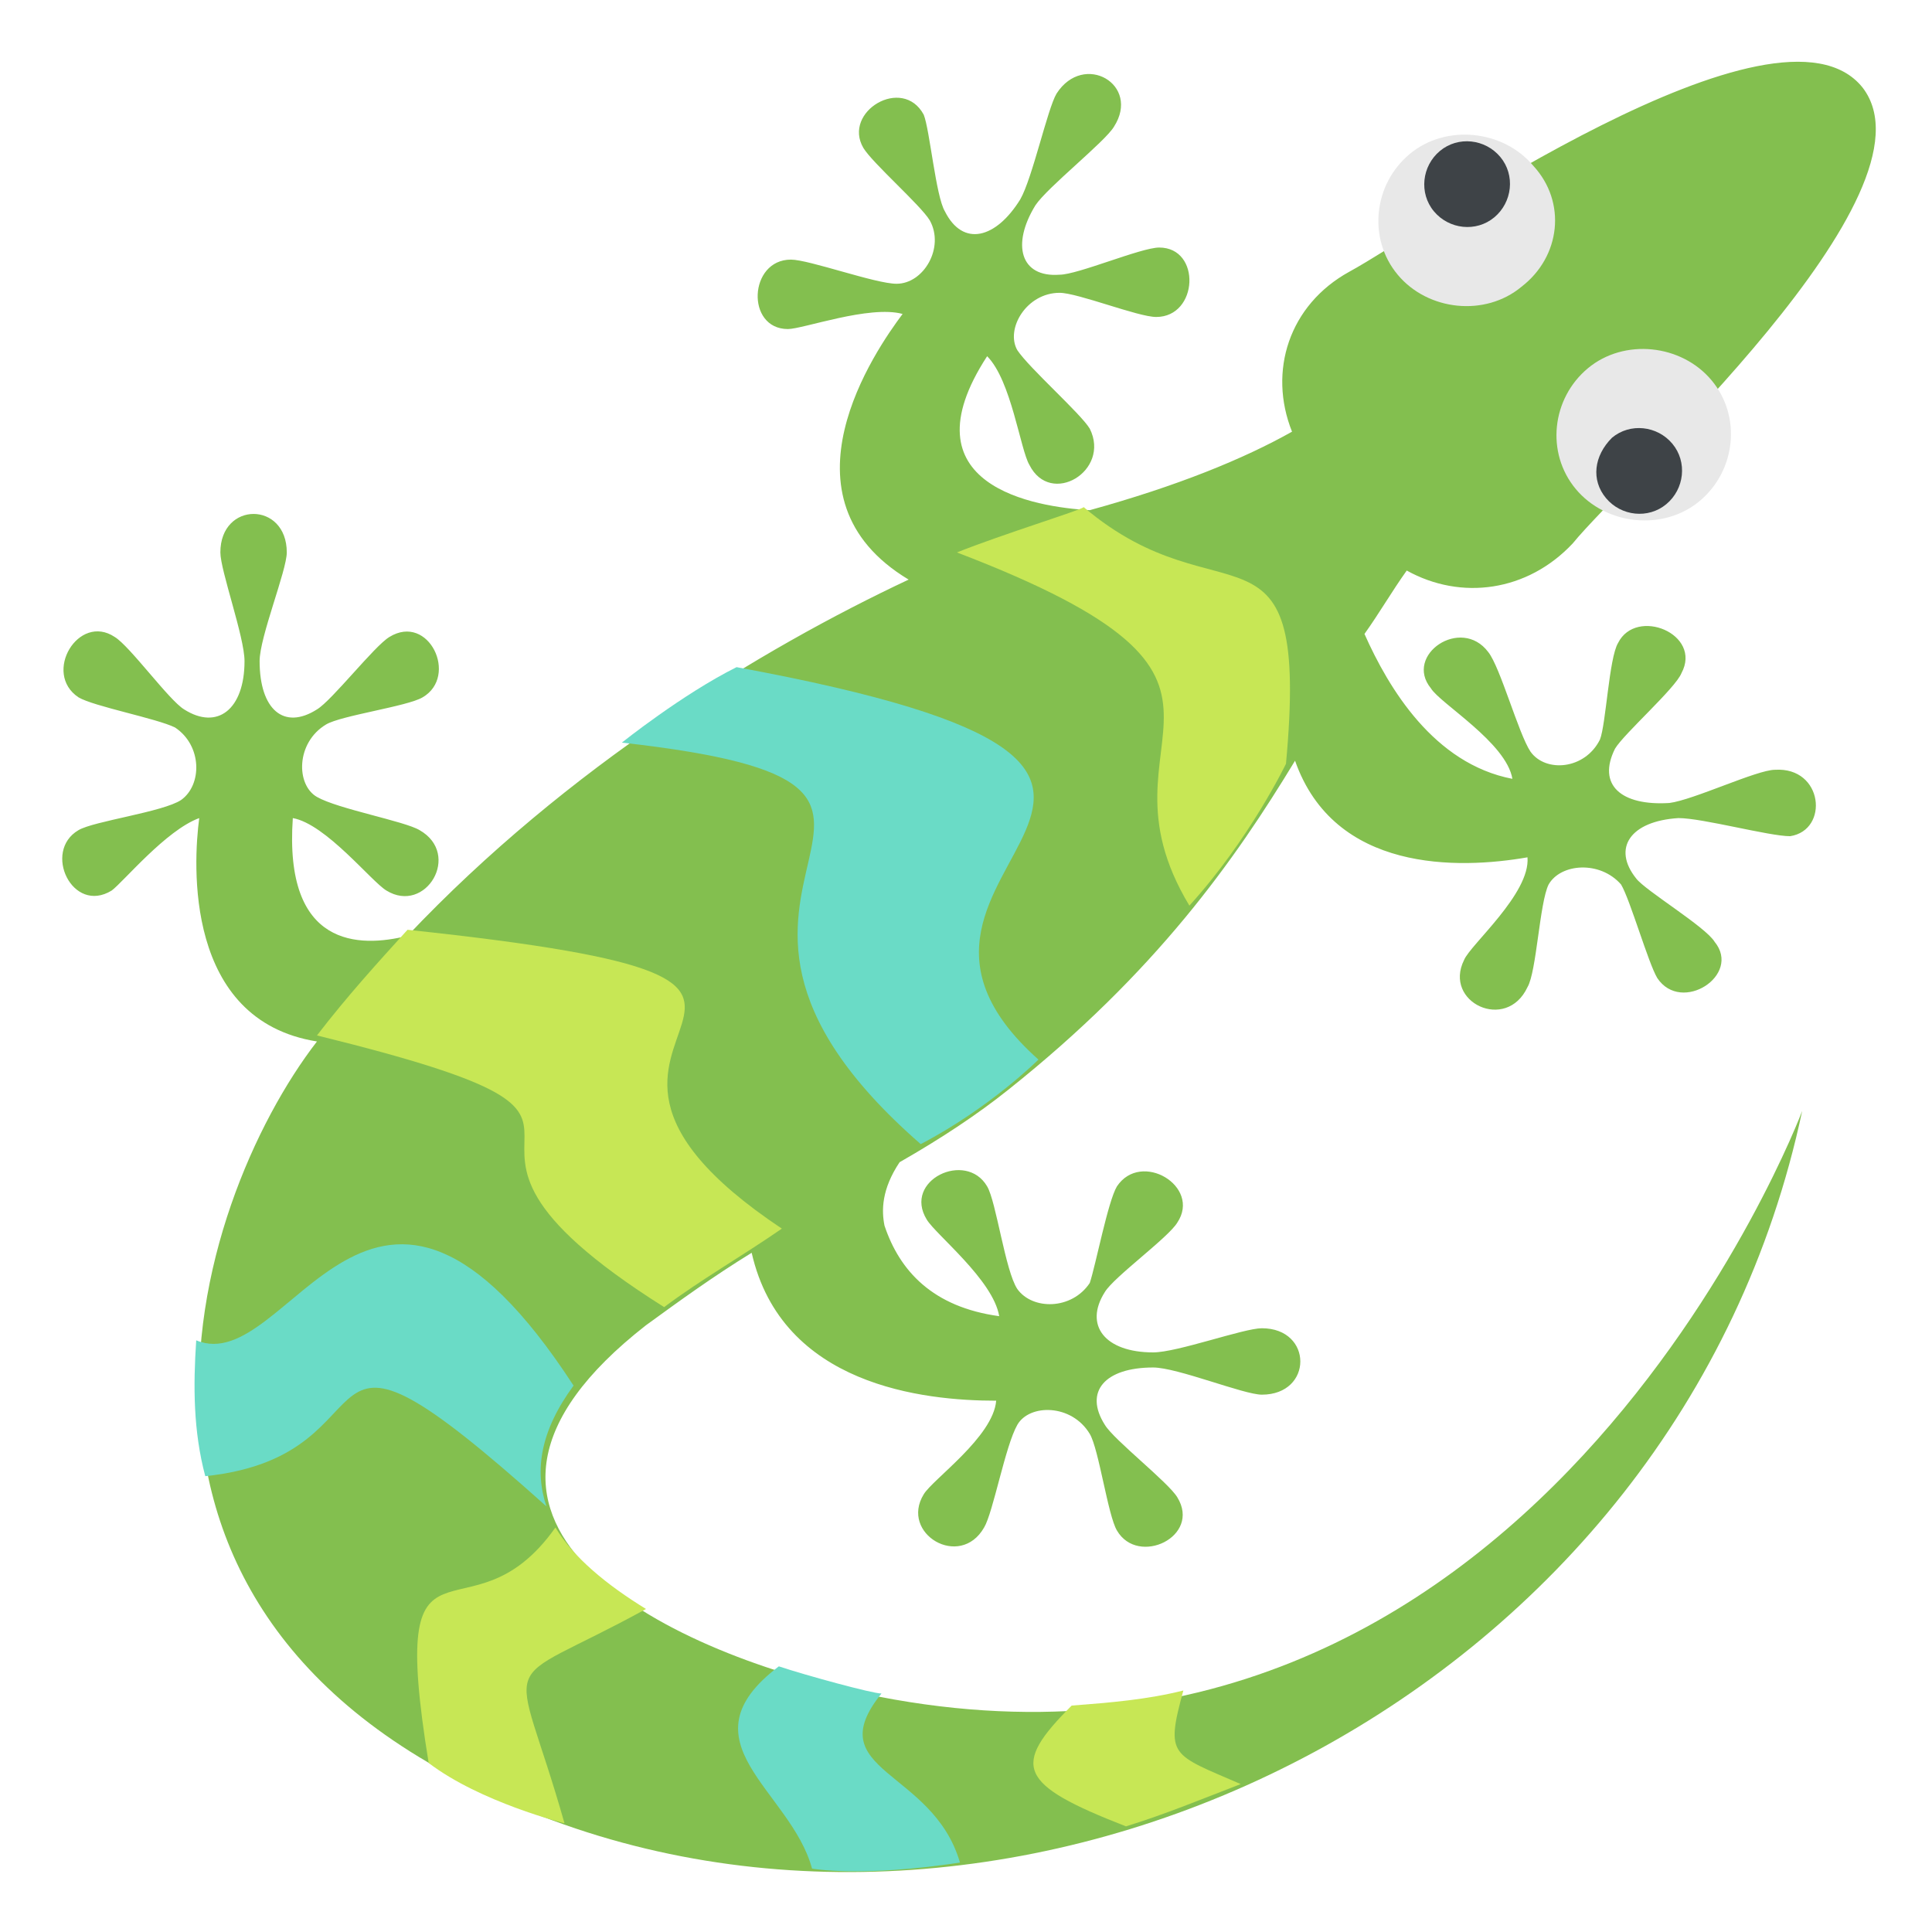 <?xml version="1.0" encoding="utf-8"?>
<svg width="800px" height="800px" viewBox="0 0 64 64" xmlns="http://www.w3.org/2000/svg" xmlns:xlink="http://www.w3.org/1999/xlink" aria-hidden="true" role="img" class="iconify iconify--emojione" preserveAspectRatio="xMidYMid meet"><path d="M58.8 25.5c-.6 0-2.7 1-3.5 1.1c-1.6.1-2.4-.6-1.8-1.8c.3-.5 2-2 2.2-2.5c.7-1.3-1.5-2.2-2.1-1c-.3.5-.4 2.7-.6 3.2c-.5 1-1.8 1.1-2.3.4c-.4-.6-1-2.8-1.4-3.3c-.9-1.2-2.8.1-1.9 1.2c.3.5 2.5 1.8 2.7 3c-2.6-.5-4.1-3-4.9-4.8c.5-.7.9-1.4 1.4-2.1c1.8 1 4 .7 5.5-.9c1.7-2.1 12.3-11.6 9.6-15.1c-2.8-3.5-14.6 4.8-17 6.1c-2 1.1-2.7 3.3-1.9 5.3c-1.6.9-3.8 1.8-6.7 2.6c-1.8-.1-6.2-.8-3.4-5.1c.8.8 1.1 3.1 1.4 3.6c.7 1.4 2.7.2 2-1.2c-.3-.5-2-2-2.4-2.6c-.4-.7.3-1.9 1.4-1.9c.6 0 2.6.8 3.2.8c1.4 0 1.5-2.3.1-2.3c-.6 0-2.7.9-3.3.9c-1.3.1-1.6-1-.8-2.3c.4-.6 2.3-2.1 2.6-2.6c.9-1.4-1-2.5-1.9-1.1c-.3.5-.8 2.8-1.2 3.5c-.8 1.3-1.9 1.6-2.5.4c-.3-.5-.5-2.7-.7-3.2c-.7-1.3-2.7-.1-2 1.1c.3.5 1.9 1.9 2.2 2.4c.5.9-.2 2.1-1.1 2.1c-.7 0-2.9-.8-3.5-.8c-1.4 0-1.5 2.3-.1 2.3c.5 0 2.7-.8 3.8-.5c-.9 1.2-4.3 6.1.2 8.8c-4.9 2.3-11.3 6.2-16.6 11.8c-1.6.4-4.1.4-3.8-3.9c1.1.2 2.6 2.1 3.1 2.4c1.3.8 2.5-1.2 1.1-2c-.5-.3-2.7-.7-3.4-1.1c-.7-.4-.7-1.8.3-2.4c.5-.3 2.7-.6 3.2-.9c1.2-.7.2-2.8-1.1-2c-.5.3-1.9 2.1-2.4 2.4c-1.1.7-1.9 0-1.9-1.6c0-.8.9-3 .9-3.6c0-1.7-2.2-1.7-2.2 0c0 .6.8 2.8.8 3.6c0 1.6-.9 2.3-2 1.6c-.5-.3-1.8-2.1-2.3-2.4c-1.2-.8-2.4 1.2-1.2 2c.5.3 2.6.7 3.2 1c.9.6.9 1.9.2 2.4c-.6.4-2.9.7-3.4 1c-1.2.7-.2 2.8 1.1 2c.4-.3 1.8-2 2.9-2.4c-.2 1.5-.5 6.7 3.9 7.4c-4.1 5.3-8.8 19.7 7.8 25.8c16.2 6 37.3-4.2 41.4-23.5c0 0-9 24-31.1 19.3c-6.7-1.4-15.4-5.8-7.2-12.2c1.1-.8 2.2-1.6 3.5-2.4c1 4.4 5.7 4.9 8.1 4.9c-.1 1.2-2.1 2.6-2.4 3.1c-.8 1.3 1.2 2.5 2 1.1c.3-.5.7-2.7 1.1-3.4c.4-.7 1.8-.7 2.4.3c.3.5.6 2.7.9 3.2c.7 1.2 2.8.2 2-1.1c-.3-.5-2.1-1.9-2.4-2.4c-.7-1.1 0-1.9 1.6-1.9c.8 0 3 .9 3.6.9c1.7 0 1.7-2.2 0-2.2c-.6 0-2.8.8-3.6.8c-1.6 0-2.3-.9-1.6-2c.3-.5 2.1-1.8 2.4-2.3c.8-1.2-1.2-2.4-2-1.2c-.3.5-.7 2.6-.9 3.2c-.6.9-1.9.9-2.4.2c-.4-.6-.7-2.9-1-3.4c-.7-1.2-2.8-.2-2 1.1c.3.5 2.2 2 2.4 3.2c-2.2-.3-3.3-1.5-3.8-3c-.1-.5-.1-1.2.5-2.1c1.4-.8 2.6-1.6 3.6-2.4c4.9-3.9 7.5-7.6 9.5-10.9c1.3 3.7 5.4 3.6 7.7 3.2c.1 1.2-1.9 2.9-2.1 3.4c-.7 1.4 1.4 2.4 2.1.9c.3-.5.4-2.8.7-3.4c.4-.7 1.7-.8 2.4 0c.3.5.9 2.6 1.2 3.1c.8 1.2 2.8-.1 1.9-1.2c-.3-.5-2.3-1.7-2.6-2.1c-.8-1-.2-1.9 1.4-2c.8 0 3 .6 3.7.6c1.3-.2 1.1-2.3-.5-2.2" fill="#83bf4f"></path><path d="M50.4 9.5c-1.2 1-3.1.8-4.1-.4c-1-1.2-.8-3 .4-4c1.2-1 3.1-.8 4.1.4c1.1 1.2.9 3-.4 4" fill="#e8e8e8"></path><path d="M49.5 7.2c-.6.5-1.5.4-2-.2c-.5-.6-.4-1.5.2-2c.6-.5 1.5-.4 2 .2c.5.6.4 1.5-.2 2" fill="#3e4347"></path><path d="M56.3 16.6c-1.2 1-3.1.8-4.1-.4c-1-1.2-.8-3 .4-4c1.2-1 3.1-.8 4.1.4c1 1.2.8 3-.4 4" fill="#e8e8e8"></path><path d="M53.4 14.5c.6-.5 1.5-.4 2 .2c.5.6.4 1.5-.2 2c-.6.5-1.5.4-2-.2s-.4-1.4.2-2" fill="#3e4347"></path><path d="M39.2 56c-1.2.3-2.4.4-3.7.5c-2 2-1.8 2.6 1.8 4c1.3-.4 2.5-.9 3.8-1.4c-2.3-1-2.5-.9-1.9-3.1" fill="#c7e755"></path><path d="M29.2 56.1c-.3 0-2.5-.6-3.4-.9c-3.3 2.5.4 4.1 1.1 6.7c0 0 1.6.3 4.9-.2c-.9-3.1-4.7-3-2.6-5.6" fill="#6adbc6"></path><path d="M21.4 53.3c-1.3-.8-2.4-1.7-3-2.7c-2.9 4.1-5.6-.8-4.2 7.8c1.7 1.3 4.5 2 4.5 2c-1.7-6-2.4-4.3 2.7-7.1" fill="#c7e755"></path><path d="M18.1 49.9c-.4-1.2-.2-2.5.9-4c-6.7-10.3-9.4-.2-12.5-1.5c-.1 1.5-.1 3 .3 4.5c6.7-.7 2.6-6.8 11.3 1" fill="#6adbc6"></path><path d="M22 43.3c1.2-.9 2.6-1.7 3.9-2.6c-10.2-6.8 5.5-8-12.4-9.9c-1 1.1-2 2.2-3 3.5c13 3.2 1.5 2.7 11.5 9" fill="#c7e755"></path><path d="M20.6 24.6c13.4 1.5-.2 4.5 9.9 13.3c2.3-1.2 3.9-2.8 3.9-2.8c-7.3-6.5 9.5-9.4-10-13c-1.8.9-3.8 2.5-3.8 2.5" fill="#6adbc6"></path><path d="M31.7 18.3c11.5 4.4 4.2 5.9 7.7 11.7c2-2.2 3.2-4.7 3.2-4.7c.8-8.7-2.1-4.6-6.7-8.5c-.1.1-2.7.9-4.2 1.5" fill="#c7e755"></path></svg>